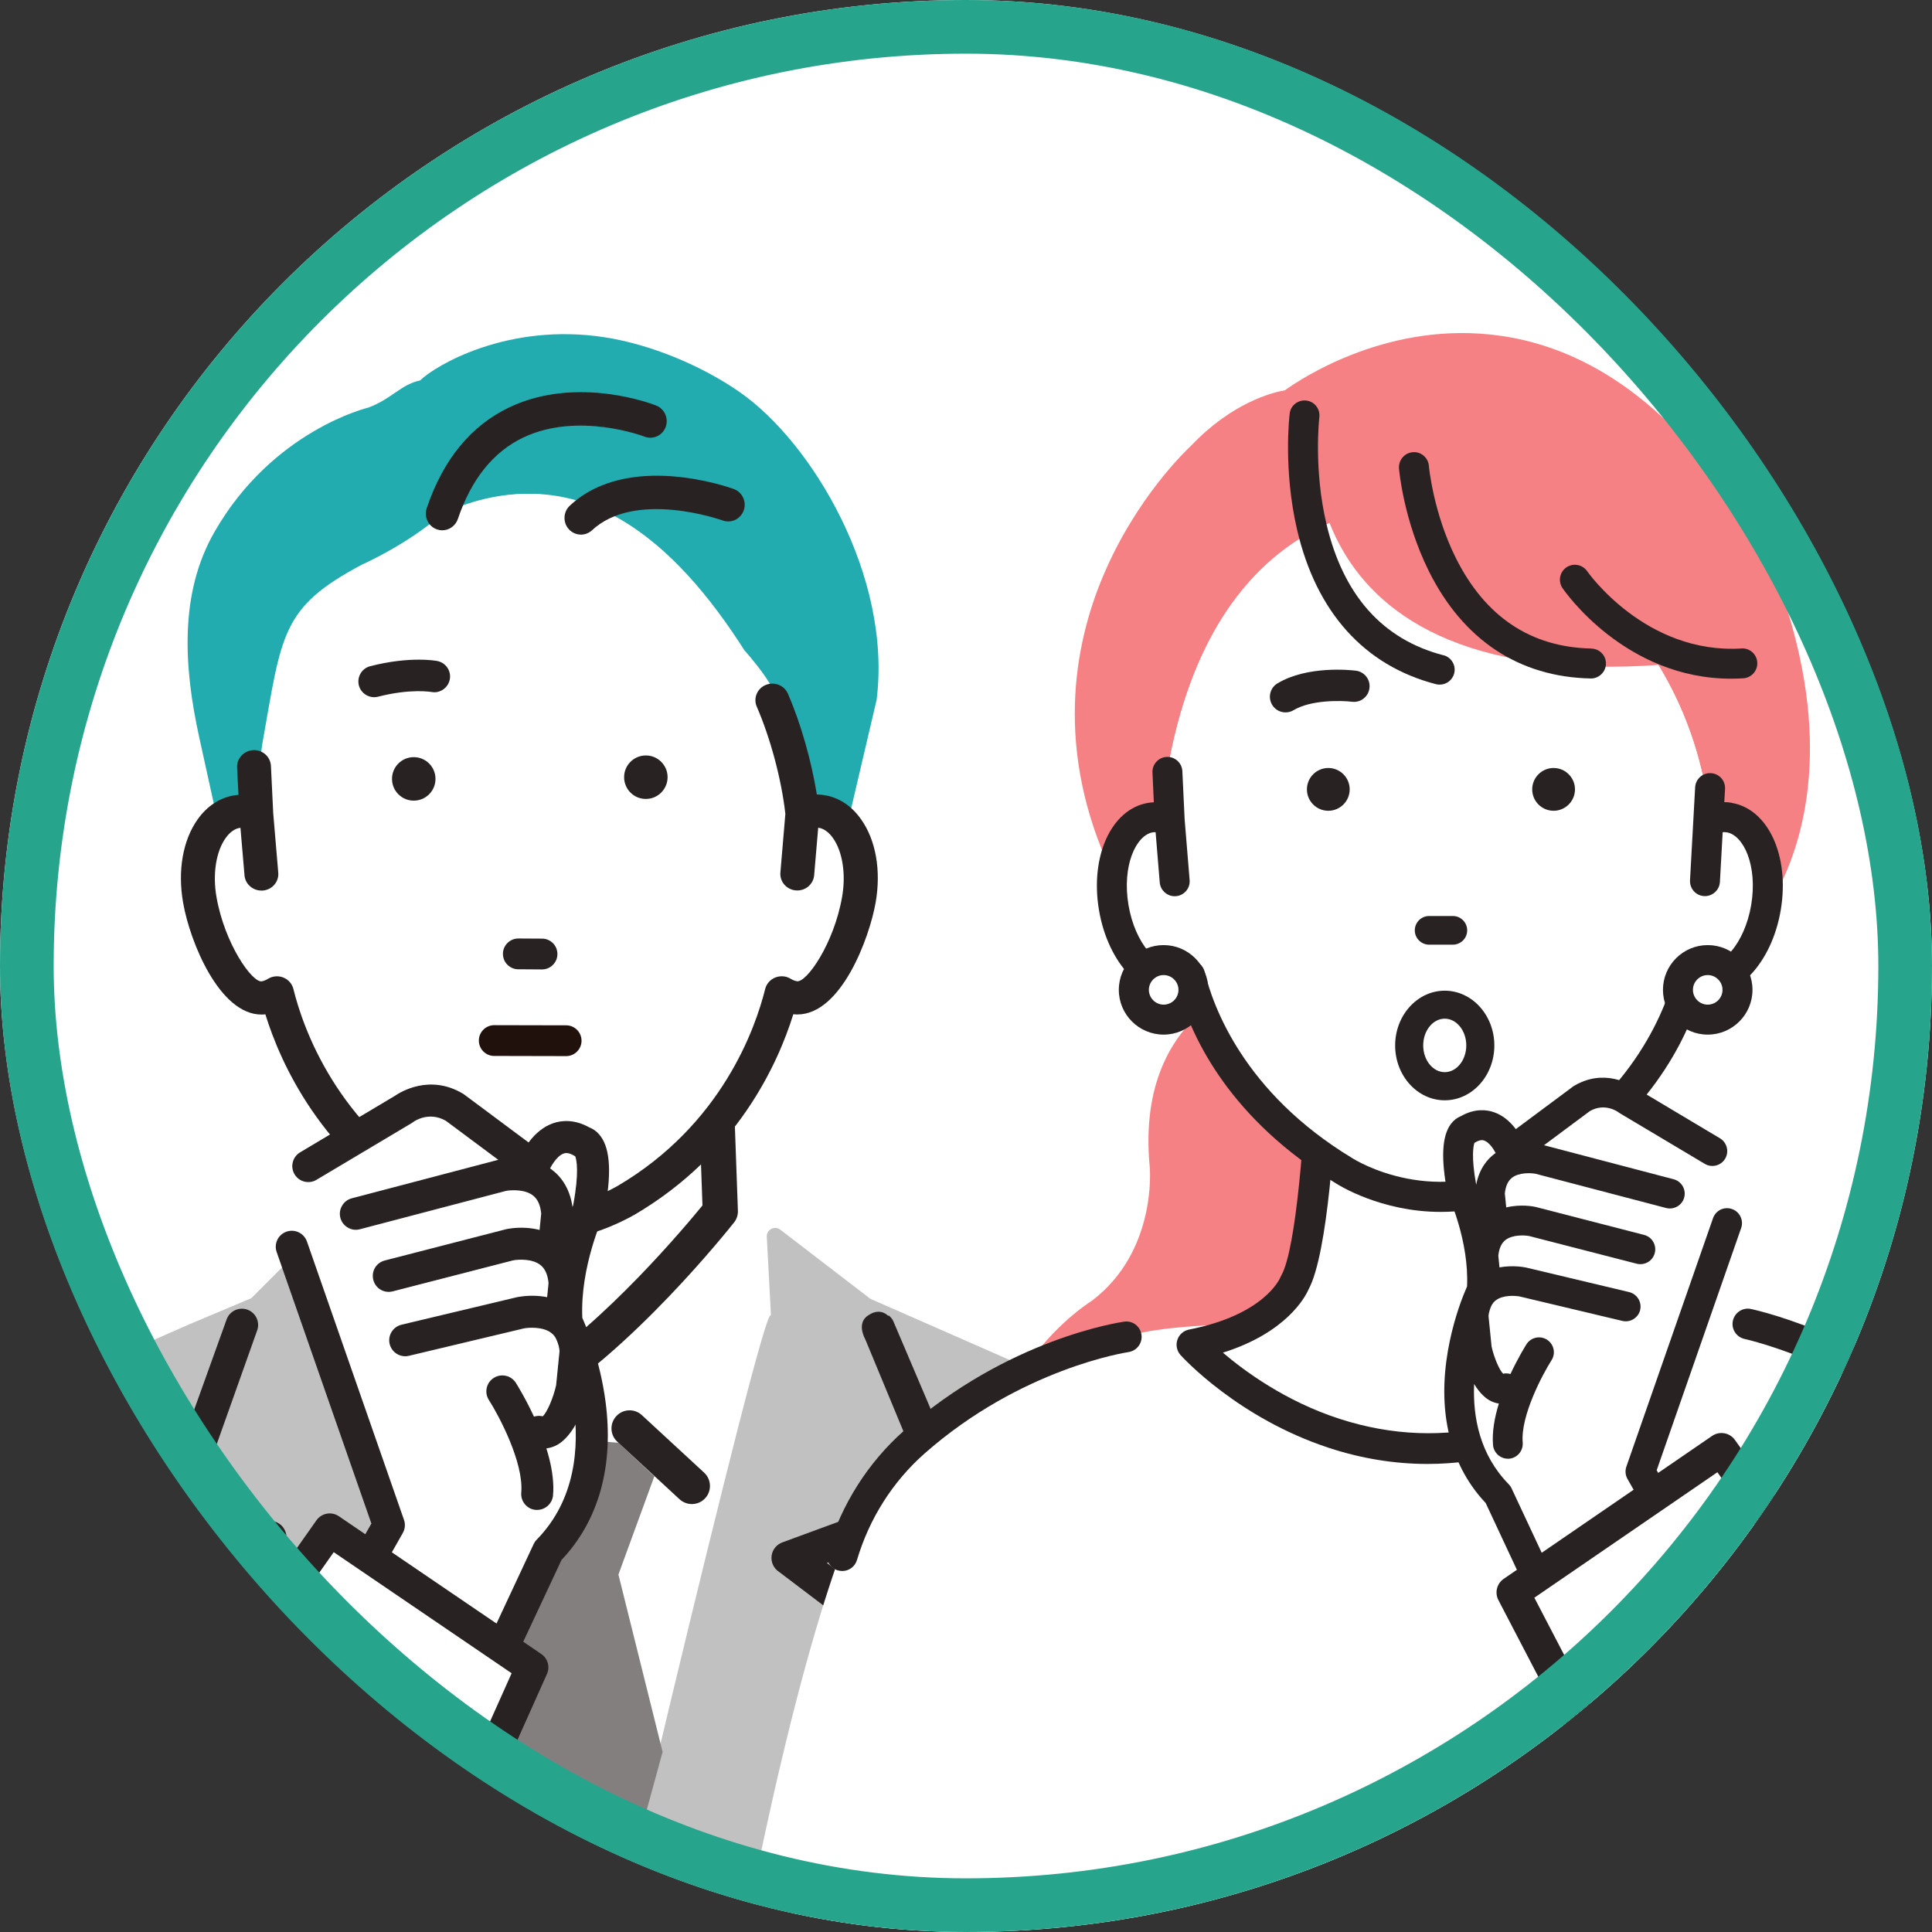 <svg width="72" height="72" viewBox="0 0 72 72" fill="none" xmlns="http://www.w3.org/2000/svg">
<rect x="0" y="0" width="72" height="72" fill="#333333" stroke="none"/>
<g clip-path="url(#clip0_4717_29613)">
<rect width="72" height="72" rx="36" fill="white"/>
<mask id="mask0_4717_29613" style="mask-type:luminance" maskUnits="userSpaceOnUse" x="-10" y="9" width="60" height="66">
<path d="M20 75C36.569 75 50 60.225 50 42C50 23.775 36.569 9 20 9C3.431 9 -10 23.775 -10 42C-10 60.225 3.431 75 20 75Z" fill="white"/>
</mask>
<g mask="url(#mask0_4717_29613)">
<path d="M47.878 58.27C47.397 55.622 45.558 54.765 45.558 54.765L37.817 50.768L30.438 47.539L28.75 45.962L27.48 44.661C27.238 43.819 20.77 51.625 20.77 51.625L15.964 47.784L14.353 47.016C11.153 48.396 10.928 46.819 10.928 46.819L9.365 48.382L7.079 49.344L-1.963 53.316C-5.211 54.759 -6.054 57.649 -6.054 57.649L-6.654 62.825L-9.043 86.531L50.879 92.908C50.637 75.579 47.887 58.27 47.887 58.27H47.878Z" fill="white"/>
<path d="M47.878 58.27C47.397 55.623 45.558 54.763 45.558 54.763L37.817 50.766L32.436 48.403L29.08 45.827C28.866 45.664 28.561 45.827 28.576 46.091L28.732 49.032C28.49 48.19 21.501 78.136 21.501 78.136L16.143 60.192L13.555 53.496C13.299 52.426 10.928 46.817 10.928 46.817L9.365 48.38L7.079 49.343L-1.963 53.314C-5.211 54.757 -6.054 57.647 -6.054 57.647L-6.655 62.823L-8.958 92.411L50.879 92.906C50.636 75.577 47.886 58.268 47.886 58.268L47.878 58.27Z" fill="#C1C1C1"/>
<path d="M10.706 65.576L7.592 62.094L11.099 59.492L10.706 65.576Z" fill="white"/>
<path d="M12.905 58.156L11.1 59.494L11.216 57.709L12.905 58.156Z" fill="white"/>
<path d="M30.634 57.664L30.816 58.985L29.37 58.068L30.634 57.664Z" fill="white"/>
<path d="M10.072 57.88C10.012 57.88 9.949 57.871 9.887 57.851L6.399 56.695C6.246 56.644 6.12 56.533 6.052 56.388C5.984 56.243 5.981 56.075 6.041 55.924L8.469 49.165C8.589 48.866 8.93 48.721 9.229 48.841C9.528 48.96 9.673 49.302 9.554 49.601L7.356 55.782L10.251 56.741C10.559 56.843 10.724 57.174 10.621 57.478C10.539 57.723 10.311 57.88 10.066 57.88H10.072Z" fill="#282322"/>
<path d="M10.072 57.902C10.006 57.902 9.943 57.891 9.881 57.871L6.393 56.715C6.234 56.664 6.103 56.547 6.035 56.393C5.963 56.242 5.961 56.066 6.023 55.912L8.452 49.153C8.511 49.002 8.628 48.886 8.776 48.82C8.924 48.758 9.089 48.755 9.24 48.815C9.55 48.94 9.701 49.293 9.576 49.603L7.387 55.761L10.259 56.712C10.413 56.763 10.538 56.871 10.61 57.017C10.684 57.162 10.695 57.327 10.644 57.481C10.561 57.728 10.331 57.896 10.069 57.896L10.072 57.902ZM9.012 48.82C8.938 48.82 8.862 48.834 8.793 48.866C8.654 48.926 8.548 49.034 8.491 49.173L6.063 55.932C6.006 56.074 6.009 56.236 6.074 56.379C6.14 56.518 6.259 56.627 6.407 56.675L9.895 57.831C9.952 57.851 10.012 57.859 10.072 57.859C10.313 57.859 10.527 57.706 10.604 57.475C10.652 57.333 10.641 57.182 10.572 57.045C10.504 56.911 10.39 56.812 10.248 56.763L7.353 55.804C7.353 55.804 7.341 55.798 7.338 55.792C7.338 55.787 7.338 55.781 7.338 55.775L9.536 49.595C9.653 49.307 9.511 48.98 9.226 48.863C9.158 48.834 9.086 48.823 9.018 48.823L9.012 48.82Z" fill="#282322"/>
<path d="M21.977 53.68L23.047 53.768L24.385 55.018L23.047 58.679L24.693 65.289L21.089 78.468L18.512 69.341L19.745 66.556L18.495 65.375L19.506 62.144L19.121 61.09L20.104 57.791C20.104 57.791 22.407 55.525 21.98 53.68H21.977Z" fill="#837F7E"/>
<path d="M25.783 56.052C25.621 56.052 25.456 55.992 25.325 55.873L23.005 53.729C22.731 53.475 22.714 53.051 22.968 52.775C23.221 52.502 23.645 52.485 23.921 52.738L26.242 54.882C26.515 55.135 26.532 55.562 26.279 55.836C26.145 55.981 25.965 56.052 25.783 56.052Z" fill="#282322"/>
<path d="M13.1 45.431L12.812 37.129H26.555L26.842 45.146C26.842 45.146 23.121 49.869 19.685 51.873C19.685 51.873 15.964 49.154 13.1 45.433V45.431Z" fill="white"/>
<path d="M19.685 52.448C19.566 52.448 19.446 52.411 19.346 52.337C19.193 52.223 15.526 49.524 12.645 45.783C12.571 45.687 12.531 45.573 12.525 45.45L12.238 37.149C12.232 36.992 12.292 36.841 12.4 36.727C12.508 36.613 12.659 36.551 12.816 36.551H26.558C26.868 36.551 27.121 36.796 27.133 37.106L27.42 45.12C27.426 45.257 27.38 45.391 27.298 45.499C27.144 45.695 23.469 50.333 19.978 52.368C19.887 52.419 19.788 52.448 19.688 52.448H19.685ZM13.672 45.225C15.964 48.158 18.803 50.461 19.722 51.175C22.578 49.373 25.601 45.758 26.259 44.949L26 37.704H13.411L13.67 45.222L13.672 45.225Z" fill="#282322"/>
<path d="M19.685 52.528C19.545 52.528 19.412 52.485 19.298 52.402C19.144 52.288 15.463 49.581 12.582 45.831C12.499 45.723 12.451 45.592 12.445 45.456L12.158 37.154C12.152 36.978 12.217 36.804 12.343 36.676C12.465 36.548 12.636 36.477 12.815 36.477H26.557C26.913 36.477 27.201 36.756 27.212 37.109L27.5 45.123C27.505 45.276 27.457 45.43 27.36 45.553C27.203 45.749 23.52 50.398 20.018 52.439C19.918 52.496 19.804 52.528 19.688 52.528H19.685ZM12.815 36.63C12.681 36.63 12.55 36.684 12.457 36.781C12.363 36.878 12.311 37.009 12.317 37.143L12.604 45.444C12.607 45.55 12.644 45.647 12.707 45.729C15.577 49.459 19.238 52.154 19.392 52.268C19.548 52.382 19.767 52.394 19.935 52.297C23.411 50.27 27.078 45.644 27.232 45.447C27.306 45.353 27.343 45.239 27.337 45.123L27.05 37.109C27.041 36.841 26.822 36.63 26.552 36.63H12.809H12.815ZM19.722 51.255C19.705 51.255 19.688 51.249 19.673 51.238C18.836 50.589 15.927 48.24 13.61 45.273C13.598 45.259 13.592 45.245 13.592 45.228L13.333 37.709C13.333 37.687 13.342 37.667 13.356 37.652C13.37 37.638 13.39 37.627 13.413 37.627H26.002C26.045 37.627 26.079 37.661 26.082 37.704L26.341 44.949C26.341 44.969 26.335 44.986 26.324 45.003C25.735 45.726 22.651 49.427 19.767 51.246C19.753 51.255 19.739 51.258 19.725 51.258L19.722 51.255ZM13.749 45.197C16.012 48.089 18.842 50.389 19.727 51.078C22.546 49.282 25.552 45.692 26.179 44.923L25.922 37.786H13.493L13.749 45.197Z" fill="#282322"/>
<path d="M27.571 14.615C26.142 13.622 24.26 12.839 22.546 12.571C18.922 12.005 16.211 13.63 15.656 14.177C14.928 14.336 14.611 14.857 13.732 15.188C13.732 15.188 10.167 16.027 7.992 19.825C6.671 22.128 6.854 24.873 7.423 27.472L8.095 30.527C8.277 30.379 8.482 30.282 8.71 30.245C8.952 30.205 9.197 30.242 9.433 30.339L9.769 27.76C10.506 23.609 10.469 22.649 13.484 21.044C13.484 21.044 15.189 20.295 16.482 19.145C21.49 16.845 25.114 20.295 27.625 24.238C27.625 24.238 29.125 25.912 28.667 26.1C28.806 26.424 29.151 27.606 29.424 28.668C29.603 29.374 29.751 30.026 29.785 30.339C30.022 30.242 30.267 30.208 30.509 30.245C30.922 30.313 31.269 30.584 31.519 30.988L32.669 26.08C33.245 21.479 30.267 16.491 27.573 14.618L27.571 14.615Z" fill="#23ACB0"/>
<path d="M16.599 19.142C21.607 16.841 25.231 20.292 27.742 24.235C27.742 24.235 29.242 25.909 28.784 26.097C28.923 26.421 29.268 27.603 29.541 28.665C29.721 29.371 29.869 30.023 29.903 30.336C30.139 30.239 30.384 30.205 30.626 30.242C31.674 30.413 32.294 31.884 32.01 33.527C31.725 35.17 30.643 37.35 29.595 37.177C29.43 37.148 29.276 37.086 29.134 37C28.767 38.484 27.454 42.313 23.321 44.741C19.517 46.859 16.135 44.741 16.135 44.741C12.001 42.316 10.689 38.486 10.322 37C10.179 37.089 10.026 37.151 9.86 37.177C8.813 37.348 7.731 35.167 7.446 33.527C7.162 31.884 7.779 30.415 8.83 30.242C9.072 30.202 9.317 30.239 9.553 30.336L9.889 27.756C10.626 23.606 10.589 22.646 13.604 21.041C13.604 21.041 15.309 20.292 16.602 19.142H16.599Z" fill="white"/>
<path d="M32.083 30.524C31.733 30.029 31.263 29.721 30.728 29.633C30.623 29.616 30.526 29.61 30.441 29.607C30.238 28.343 29.837 26.942 29.364 25.852C29.228 25.539 28.858 25.394 28.539 25.525C28.38 25.59 28.26 25.71 28.197 25.866C28.135 26.017 28.137 26.185 28.203 26.336C28.715 27.517 29.125 29.052 29.268 30.33L29.083 32.517C29.069 32.679 29.12 32.836 29.225 32.961C29.333 33.089 29.49 33.169 29.658 33.183C29.826 33.197 29.991 33.146 30.122 33.038C30.25 32.929 30.327 32.782 30.341 32.619L30.492 30.848C30.492 30.848 30.512 30.848 30.52 30.851C30.705 30.883 30.888 31.014 31.041 31.23C31.4 31.734 31.531 32.574 31.383 33.422C31.078 35.176 30.056 36.628 29.698 36.568C29.624 36.556 29.547 36.525 29.467 36.477C29.296 36.371 29.083 36.354 28.895 36.428C28.707 36.502 28.565 36.662 28.516 36.855C28.157 38.302 26.905 41.914 23.005 44.203C19.591 46.105 16.585 44.289 16.457 44.212C12.545 41.914 11.289 38.304 10.934 36.855C10.885 36.662 10.746 36.502 10.555 36.428C10.367 36.354 10.153 36.374 9.983 36.48C9.903 36.528 9.829 36.559 9.755 36.571C9.402 36.628 8.371 35.176 8.067 33.425C7.919 32.577 8.05 31.737 8.408 31.233C8.562 31.016 8.744 30.885 8.929 30.854C8.941 30.854 8.949 30.854 8.961 30.851L9.112 32.622C9.137 32.941 9.416 33.189 9.741 33.189C9.758 33.189 9.775 33.189 9.792 33.189C9.963 33.174 10.117 33.097 10.228 32.967C10.333 32.841 10.384 32.685 10.37 32.522L10.182 30.305L10.097 28.542C10.088 28.377 10.014 28.226 9.892 28.115C9.766 28.002 9.604 27.947 9.436 27.956C9.265 27.965 9.109 28.038 8.995 28.164C8.884 28.286 8.827 28.44 8.835 28.602L8.887 29.621C8.833 29.624 8.778 29.633 8.724 29.641C8.189 29.73 7.722 30.037 7.369 30.53C6.814 31.31 6.615 32.443 6.823 33.636C7.085 35.139 8.195 37.812 9.741 37.809C9.789 37.809 9.84 37.809 9.889 37.801C10.461 39.643 11.981 43.028 15.793 45.262C15.862 45.305 17.484 46.307 19.756 46.307C21.103 46.307 22.412 45.96 23.645 45.271C27.468 43.028 28.994 39.64 29.564 37.798C29.607 37.801 29.646 37.803 29.689 37.806H29.715C31.355 37.806 32.405 34.94 32.633 33.633C32.841 32.437 32.641 31.307 32.086 30.527L32.083 30.524Z" fill="#282322"/>
<path d="M24.018 16.247C24.163 16.304 24.323 16.301 24.468 16.238C24.613 16.173 24.727 16.056 24.784 15.905C24.901 15.598 24.75 15.25 24.448 15.128C24.331 15.082 21.527 13.995 19.005 15.188C17.57 15.865 16.534 17.129 15.921 18.943C15.816 19.256 15.981 19.598 16.289 19.703C16.351 19.726 16.417 19.737 16.482 19.737C16.736 19.737 16.961 19.575 17.043 19.33C17.544 17.841 18.373 16.813 19.5 16.278C21.555 15.305 23.998 16.235 24.021 16.247H24.018Z" fill="#282322"/>
<path d="M16.482 19.763C16.414 19.763 16.349 19.752 16.283 19.729C15.964 19.618 15.793 19.265 15.902 18.941C16.514 17.121 17.556 15.854 18.996 15.174C21.527 13.978 24.34 15.066 24.457 15.114C24.77 15.24 24.926 15.598 24.807 15.917C24.747 16.074 24.63 16.196 24.479 16.262C24.331 16.327 24.163 16.33 24.012 16.27C23.984 16.259 21.547 15.336 19.509 16.302C18.387 16.834 17.564 17.856 17.063 19.342C16.978 19.593 16.744 19.763 16.482 19.763ZM21.641 14.659C20.815 14.659 19.896 14.796 19.013 15.214C17.584 15.889 16.551 17.147 15.941 18.955C15.839 19.257 15.998 19.584 16.294 19.689C16.354 19.709 16.417 19.721 16.48 19.721C16.724 19.721 16.941 19.564 17.018 19.331C17.521 17.836 18.353 16.802 19.486 16.265C21.544 15.288 24.001 16.222 24.024 16.23C24.163 16.284 24.317 16.284 24.457 16.222C24.596 16.159 24.704 16.045 24.761 15.9C24.875 15.604 24.73 15.268 24.437 15.151C24.36 15.12 23.158 14.656 21.638 14.656L21.641 14.659Z" fill="#282322"/>
<path d="M27.344 18.245C27.184 18.185 23.424 16.833 21.249 18.86C21.009 19.082 20.992 19.463 21.212 19.706C21.323 19.828 21.482 19.902 21.647 19.902C21.795 19.902 21.938 19.845 22.046 19.742C23.686 18.217 26.903 19.361 26.934 19.372C27.082 19.427 27.241 19.421 27.384 19.352C27.529 19.284 27.637 19.165 27.691 19.011C27.802 18.701 27.643 18.356 27.338 18.242L27.344 18.245Z" fill="#282322"/>
<path d="M21.65 19.924C21.479 19.924 21.314 19.85 21.198 19.722C20.97 19.469 20.987 19.076 21.235 18.845C23.415 16.81 27.19 18.168 27.35 18.225C27.666 18.341 27.831 18.7 27.717 19.022C27.66 19.178 27.546 19.304 27.398 19.375C27.25 19.443 27.085 19.452 26.931 19.395C26.923 19.395 26.111 19.102 25.095 19.005C24.508 18.948 23.973 18.968 23.506 19.062C22.923 19.178 22.436 19.415 22.066 19.759C21.952 19.864 21.804 19.924 21.65 19.924ZM24.477 17.772C23.384 17.772 22.183 18.023 21.263 18.877C21.032 19.093 21.015 19.457 21.229 19.694C21.337 19.813 21.491 19.882 21.65 19.882C21.793 19.882 21.929 19.828 22.035 19.728C22.504 19.29 23.418 18.8 25.098 18.959C26.12 19.056 26.937 19.349 26.945 19.352C27.088 19.403 27.241 19.398 27.378 19.335C27.518 19.27 27.623 19.153 27.674 19.008C27.782 18.709 27.629 18.376 27.335 18.267C27.244 18.233 25.96 17.772 24.477 17.772Z" fill="#282322"/>
<path d="M19.312 36.03C19.045 36.03 18.831 35.81 18.834 35.543C18.834 35.275 19.053 35.062 19.321 35.065L20.203 35.07C20.471 35.07 20.684 35.289 20.682 35.557C20.682 35.825 20.462 36.038 20.195 36.035L19.312 36.03Z" fill="#282322"/>
<path d="M20.198 36.061H20.195L19.313 36.056C19.179 36.056 19.051 36.002 18.957 35.905C18.863 35.808 18.811 35.683 18.811 35.546C18.811 35.412 18.866 35.284 18.962 35.19C19.056 35.096 19.184 35.045 19.315 35.045H19.318L20.201 35.051C20.48 35.051 20.705 35.281 20.702 35.56C20.702 35.836 20.474 36.061 20.198 36.061ZM19.313 36.013L20.195 36.019H20.198C20.451 36.019 20.656 35.814 20.659 35.56C20.659 35.307 20.457 35.096 20.201 35.096L19.318 35.09H19.315C19.193 35.09 19.079 35.139 18.991 35.224C18.903 35.31 18.854 35.426 18.854 35.549C18.854 35.671 18.9 35.788 18.988 35.876C19.073 35.965 19.19 36.013 19.313 36.013Z" fill="#282322"/>
<path d="M20.195 36.105L19.312 36.1C19.164 36.1 19.027 36.04 18.925 35.935C18.823 35.829 18.766 35.69 18.766 35.545C18.766 35.397 18.825 35.26 18.931 35.157C19.036 35.055 19.176 34.998 19.321 34.998L20.203 35.004C20.351 35.004 20.488 35.063 20.59 35.169C20.693 35.274 20.75 35.414 20.75 35.559C20.75 35.707 20.69 35.844 20.585 35.946C20.534 35.997 20.474 36.037 20.408 36.063C20.343 36.091 20.269 36.105 20.195 36.103V36.105ZM19.025 35.251C18.945 35.328 18.902 35.434 18.899 35.545C18.899 35.656 18.942 35.761 19.019 35.841C19.096 35.92 19.201 35.963 19.312 35.966L20.195 35.972C20.306 35.972 20.411 35.929 20.491 35.852C20.571 35.775 20.613 35.67 20.616 35.559C20.616 35.448 20.573 35.343 20.497 35.263C20.42 35.183 20.314 35.14 20.203 35.138L19.321 35.132C19.264 35.132 19.21 35.143 19.161 35.163C19.113 35.183 19.067 35.214 19.027 35.251H19.025Z" fill="#282322"/>
<path d="M20.198 36.128H20.195L19.312 36.122C19.159 36.122 19.017 36.059 18.908 35.951C18.8 35.843 18.743 35.698 18.743 35.544C18.743 35.39 18.806 35.248 18.914 35.14C19.022 35.034 19.165 34.975 19.315 34.975H19.321L20.204 34.98C20.357 34.98 20.5 35.043 20.608 35.151C20.716 35.259 20.773 35.404 20.773 35.558C20.773 35.712 20.71 35.854 20.602 35.962C20.548 36.017 20.485 36.056 20.417 36.085C20.349 36.113 20.275 36.128 20.201 36.128H20.198ZM20.195 36.085H20.198C20.266 36.085 20.335 36.071 20.397 36.045C20.46 36.019 20.517 35.982 20.568 35.931C20.668 35.831 20.725 35.701 20.725 35.558C20.725 35.416 20.671 35.285 20.574 35.182C20.474 35.083 20.343 35.026 20.201 35.026L19.318 35.02H19.315C19.176 35.02 19.045 35.074 18.945 35.171C18.846 35.271 18.789 35.402 18.789 35.544C18.789 35.686 18.84 35.817 18.94 35.92C19.039 36.019 19.17 36.076 19.312 36.076L20.195 36.082V36.085ZM19.312 36.054C19.312 36.054 19.296 36.048 19.293 36.039C19.293 36.036 19.293 36.034 19.293 36.031C19.293 36.022 19.298 36.014 19.304 36.011C19.304 36.011 19.327 36.011 19.332 36.022C19.332 36.022 19.332 36.028 19.332 36.031C19.332 36.039 19.327 36.048 19.318 36.051C19.318 36.051 19.312 36.051 19.31 36.051L19.312 36.054ZM20.198 35.994H20.195L19.312 35.988C19.196 35.988 19.085 35.94 19.005 35.857C18.922 35.775 18.877 35.664 18.88 35.547C18.88 35.43 18.928 35.319 19.011 35.239C19.051 35.2 19.099 35.168 19.153 35.145C19.207 35.123 19.261 35.111 19.321 35.114L20.204 35.12C20.32 35.12 20.431 35.168 20.511 35.251C20.594 35.333 20.636 35.444 20.636 35.561C20.636 35.678 20.588 35.789 20.505 35.868C20.423 35.951 20.315 35.994 20.198 35.994ZM19.039 35.268C18.965 35.342 18.922 35.441 18.922 35.544C18.922 35.649 18.962 35.749 19.036 35.823C19.11 35.897 19.207 35.94 19.312 35.94L20.195 35.945C20.303 35.945 20.4 35.906 20.474 35.831C20.548 35.758 20.591 35.658 20.591 35.555C20.591 35.45 20.551 35.35 20.477 35.276C20.403 35.202 20.306 35.16 20.201 35.16L19.318 35.154C19.267 35.154 19.213 35.163 19.167 35.182C19.119 35.202 19.076 35.231 19.039 35.268Z" fill="#282322"/>
<path d="M18.412 39.26C18.144 39.26 17.931 39.041 17.934 38.773C17.934 38.506 18.153 38.292 18.421 38.295L21.099 38.301C21.367 38.301 21.581 38.52 21.578 38.788C21.578 39.055 21.358 39.269 21.091 39.266L18.412 39.26Z" fill="#21110D"/>
<path d="M21.097 39.288H21.094L18.415 39.282C18.281 39.282 18.153 39.228 18.059 39.131C17.965 39.035 17.914 38.909 17.914 38.773C17.914 38.639 17.968 38.511 18.065 38.417C18.159 38.323 18.287 38.272 18.418 38.272H18.421L21.1 38.277C21.379 38.277 21.604 38.508 21.601 38.787C21.601 39.063 21.373 39.288 21.097 39.288ZM18.412 39.237L21.091 39.242H21.094C21.347 39.242 21.552 39.037 21.555 38.784C21.555 38.531 21.353 38.32 21.097 38.32L18.418 38.314H18.415C18.293 38.314 18.179 38.363 18.091 38.448C18.002 38.533 17.954 38.65 17.954 38.773C17.954 38.895 18 39.012 18.088 39.1C18.173 39.188 18.29 39.237 18.412 39.237Z" fill="#21110D"/>
<path d="M21.091 39.336L18.412 39.33C18.264 39.33 18.127 39.27 18.025 39.165C17.922 39.06 17.865 38.92 17.865 38.775C17.865 38.627 17.925 38.49 18.03 38.388C18.136 38.285 18.275 38.228 18.42 38.228L21.099 38.234C21.247 38.234 21.384 38.294 21.486 38.399C21.589 38.505 21.646 38.644 21.646 38.789C21.646 38.937 21.586 39.074 21.481 39.176C21.43 39.228 21.37 39.268 21.304 39.293C21.239 39.322 21.165 39.336 21.091 39.333V39.336ZM18.124 38.482C18.045 38.559 18.002 38.664 17.999 38.775C17.999 38.886 18.042 38.992 18.119 39.071C18.195 39.151 18.301 39.194 18.412 39.197L21.091 39.202C21.202 39.202 21.307 39.16 21.387 39.083C21.467 39.006 21.509 38.9 21.512 38.789C21.512 38.678 21.469 38.573 21.393 38.493C21.316 38.414 21.21 38.371 21.099 38.368L18.42 38.362C18.363 38.362 18.309 38.374 18.261 38.394C18.213 38.414 18.167 38.445 18.127 38.482H18.124Z" fill="#21110D"/>
<path d="M21.097 39.358H21.094L18.415 39.352C18.261 39.352 18.119 39.29 18.011 39.182C17.903 39.073 17.846 38.928 17.846 38.775C17.846 38.621 17.908 38.478 18.017 38.37C18.125 38.265 18.267 38.205 18.418 38.205H18.424L21.103 38.211C21.256 38.211 21.399 38.273 21.507 38.382C21.615 38.49 21.672 38.635 21.672 38.789C21.672 38.942 21.609 39.085 21.501 39.193C21.447 39.247 21.384 39.287 21.316 39.315C21.248 39.344 21.174 39.358 21.1 39.358H21.097ZM18.418 38.251C18.278 38.251 18.148 38.305 18.048 38.401C17.948 38.501 17.891 38.632 17.891 38.775C17.891 38.917 17.945 39.048 18.042 39.15C18.142 39.25 18.273 39.307 18.415 39.307L21.094 39.312C21.165 39.312 21.233 39.301 21.299 39.273C21.362 39.247 21.419 39.21 21.47 39.159C21.57 39.059 21.626 38.928 21.626 38.786C21.626 38.644 21.572 38.513 21.476 38.41C21.376 38.31 21.245 38.254 21.103 38.254L18.424 38.248H18.421L18.418 38.251ZM18.412 39.284C18.412 39.284 18.395 39.278 18.392 39.27C18.392 39.267 18.392 39.264 18.392 39.261C18.392 39.253 18.398 39.244 18.404 39.241C18.404 39.241 18.427 39.241 18.432 39.253C18.432 39.256 18.432 39.258 18.432 39.261C18.432 39.27 18.427 39.278 18.418 39.281C18.415 39.281 18.412 39.281 18.409 39.281L18.412 39.284ZM21.097 39.224H21.094L18.415 39.219C18.298 39.219 18.187 39.17 18.108 39.088C18.025 39.005 17.98 38.894 17.982 38.777C17.982 38.661 18.031 38.55 18.113 38.47C18.153 38.43 18.202 38.399 18.256 38.376C18.31 38.353 18.367 38.345 18.424 38.345L21.103 38.35C21.219 38.35 21.33 38.399 21.41 38.481C21.493 38.564 21.535 38.675 21.535 38.791C21.535 38.908 21.487 39.019 21.404 39.099C21.322 39.179 21.214 39.224 21.097 39.224ZM18.139 38.498C18.065 38.572 18.022 38.672 18.022 38.775C18.022 38.88 18.062 38.979 18.136 39.053C18.21 39.127 18.307 39.17 18.412 39.17L21.091 39.176H21.094C21.199 39.176 21.296 39.136 21.37 39.062C21.444 38.988 21.487 38.888 21.487 38.786C21.487 38.681 21.447 38.581 21.373 38.507C21.299 38.433 21.202 38.39 21.097 38.39L18.418 38.384C18.364 38.384 18.313 38.393 18.264 38.413C18.216 38.433 18.173 38.461 18.136 38.498H18.139Z" fill="#21110D"/>
<path d="M23.259 28.971C23.262 29.418 23.629 29.78 24.076 29.774C24.523 29.771 24.882 29.404 24.879 28.957C24.876 28.51 24.509 28.149 24.062 28.154C23.615 28.157 23.253 28.524 23.259 28.971Z" fill="#282322"/>
<path d="M14.609 29.034C14.612 29.481 14.979 29.843 15.427 29.837C15.873 29.834 16.235 29.467 16.229 29.02C16.227 28.573 15.859 28.211 15.412 28.217C14.965 28.22 14.604 28.587 14.609 29.034Z" fill="#282322"/>
<path d="M11.483 43.456L15.033 41.341C15.033 41.341 15.921 40.657 16.944 41.272L19.879 43.456C19.879 43.456 20.494 41.819 21.721 42.568C21.721 42.568 22.404 42.636 21.926 45.093C21.926 45.093 20.969 47.14 21.106 49.258C21.106 49.258 23.631 54.513 20.422 57.79L18.444 62.023L12.778 59.84L14.484 56.836L10.865 46.459C10.865 46.459 9.675 44.535 11.48 43.456H11.483Z" fill="white"/>
<path d="M12.781 60.414C12.685 60.414 12.588 60.391 12.5 60.34C12.223 60.183 12.13 59.833 12.283 59.56L13.86 56.781L10.327 46.652C10.222 46.353 10.382 46.026 10.68 45.923C10.979 45.818 11.307 45.977 11.409 46.276L15.028 56.653C15.082 56.81 15.068 56.98 14.985 57.126L13.28 60.129C13.174 60.314 12.981 60.42 12.781 60.42V60.414Z" fill="#282322"/>
<path d="M12.782 60.434C12.679 60.434 12.577 60.408 12.488 60.357C12.349 60.277 12.252 60.152 12.209 59.998C12.167 59.844 12.187 59.685 12.266 59.545L13.841 56.778L10.31 46.657C10.202 46.347 10.367 46.008 10.678 45.9C10.829 45.849 10.991 45.857 11.133 45.926C11.276 45.994 11.384 46.117 11.438 46.264L15.056 56.642C15.113 56.804 15.096 56.983 15.011 57.131L13.306 60.135C13.2 60.32 13.001 60.437 12.787 60.437L12.782 60.434ZM10.868 45.909C10.809 45.909 10.746 45.92 10.686 45.94C10.399 46.04 10.248 46.356 10.348 46.64L13.881 56.77C13.881 56.77 13.881 56.784 13.881 56.79L12.303 59.568C12.232 59.696 12.212 59.844 12.252 59.987C12.292 60.129 12.383 60.246 12.511 60.32C12.594 60.365 12.688 60.391 12.782 60.391C12.978 60.391 13.163 60.283 13.26 60.112L14.965 57.108C15.045 56.972 15.059 56.807 15.005 56.656L11.387 46.279C11.338 46.139 11.239 46.028 11.108 45.963C11.031 45.926 10.951 45.909 10.868 45.909Z" fill="#282322"/>
<path d="M18.447 62.599C18.365 62.599 18.282 62.582 18.205 62.545C17.918 62.411 17.796 62.07 17.929 61.782L19.908 57.549C19.936 57.489 19.973 57.438 20.019 57.389C22.911 54.434 20.617 49.555 20.594 49.506C20.563 49.441 20.543 49.37 20.54 49.296C20.409 47.254 21.209 45.313 21.38 44.92C21.619 43.656 21.505 43.195 21.457 43.075C21.445 43.069 21.437 43.064 21.425 43.058C21.172 42.901 21.041 42.947 20.993 42.964C20.722 43.058 20.483 43.479 20.418 43.659C20.355 43.827 20.215 43.958 20.042 44.006C19.868 44.057 19.683 44.023 19.538 43.915L16.628 41.748C15.956 41.361 15.39 41.788 15.384 41.794C15.367 41.808 15.347 41.82 15.327 41.831L11.777 43.946C11.507 44.108 11.154 44.02 10.991 43.747C10.829 43.477 10.917 43.123 11.191 42.961L14.721 40.857C14.931 40.709 16.011 40.04 17.24 40.778C17.257 40.786 17.272 40.798 17.289 40.809L19.7 42.605C19.908 42.321 20.21 42.019 20.62 41.877C20.921 41.771 21.394 41.72 21.958 42.039C22.077 42.084 22.225 42.173 22.359 42.352C22.726 42.844 22.769 43.775 22.493 45.202C22.484 45.247 22.47 45.293 22.45 45.336C22.442 45.353 21.59 47.215 21.679 49.116C21.838 49.478 22.339 50.691 22.541 52.217C22.86 54.614 22.297 56.652 20.907 58.115L18.968 62.261C18.872 62.468 18.664 62.591 18.45 62.591L18.447 62.599Z" fill="#282322"/>
<path d="M18.447 62.625C18.359 62.625 18.276 62.605 18.197 62.568C17.901 62.428 17.77 62.073 17.909 61.776L19.888 57.543C19.916 57.483 19.953 57.426 20.002 57.378C22.889 54.429 20.597 49.569 20.574 49.521C20.54 49.452 20.523 49.378 20.517 49.301C20.386 47.249 21.195 45.287 21.36 44.917C21.593 43.679 21.485 43.218 21.439 43.095C21.431 43.089 21.422 43.087 21.417 43.081C21.172 42.93 21.049 42.973 21.004 42.99C20.742 43.081 20.509 43.496 20.443 43.67C20.378 43.844 20.232 43.98 20.053 44.032C19.874 44.083 19.68 44.049 19.529 43.938L16.619 41.771C15.973 41.398 15.424 41.797 15.401 41.814C15.384 41.828 15.364 41.842 15.344 41.854L11.794 43.969C11.512 44.137 11.145 44.046 10.977 43.761C10.809 43.479 10.903 43.112 11.185 42.944L14.715 40.84C14.92 40.698 16.016 40.015 17.257 40.761C17.274 40.772 17.291 40.781 17.306 40.795L19.7 42.577C19.965 42.218 20.272 41.979 20.617 41.859C20.921 41.754 21.402 41.7 21.975 42.022C22.131 42.082 22.268 42.19 22.382 42.341C22.752 42.839 22.797 43.776 22.518 45.208C22.51 45.256 22.493 45.301 22.473 45.347C22.464 45.364 21.616 47.217 21.701 49.113C21.855 49.458 22.359 50.685 22.564 52.217C22.886 54.617 22.319 56.663 20.927 58.133L18.988 62.275C18.891 62.483 18.678 62.619 18.447 62.619V62.625ZM21.098 42.927C21.175 42.927 21.283 42.95 21.436 43.044C21.445 43.05 21.456 43.055 21.465 43.061C21.471 43.061 21.474 43.067 21.476 43.072C21.533 43.215 21.636 43.681 21.399 44.931C21.234 45.307 20.426 47.257 20.56 49.301C20.565 49.373 20.582 49.441 20.614 49.504C20.637 49.552 22.943 54.443 20.033 57.412C19.99 57.458 19.953 57.506 19.928 57.563L17.949 61.797C17.821 62.073 17.941 62.4 18.214 62.528C18.288 62.562 18.368 62.579 18.447 62.579C18.661 62.579 18.857 62.454 18.945 62.261L20.884 58.115C20.884 58.115 20.884 58.11 20.887 58.11C22.271 56.649 22.834 54.617 22.515 52.228C22.311 50.696 21.804 49.472 21.653 49.133C21.653 49.133 21.653 49.128 21.653 49.125C21.565 47.215 22.419 45.35 22.427 45.333C22.447 45.293 22.461 45.25 22.47 45.205C22.746 43.787 22.703 42.862 22.342 42.375C22.234 42.23 22.103 42.127 21.952 42.067C21.391 41.748 20.924 41.805 20.628 41.905C20.286 42.022 19.982 42.264 19.72 42.625C19.717 42.631 19.711 42.634 19.706 42.634C19.7 42.634 19.694 42.634 19.689 42.631L17.277 40.835C17.263 40.823 17.249 40.815 17.232 40.803C16.013 40.072 14.94 40.741 14.738 40.883L11.208 42.987C10.946 43.144 10.86 43.482 11.017 43.741C11.173 44.003 11.512 44.089 11.771 43.932L15.321 41.817C15.341 41.805 15.358 41.794 15.375 41.78C15.398 41.763 15.97 41.347 16.645 41.734L19.558 43.901C19.694 44.003 19.876 44.035 20.041 43.986C20.207 43.938 20.34 43.812 20.4 43.65C20.469 43.468 20.711 43.038 20.99 42.941C21.012 42.933 21.049 42.921 21.103 42.921L21.098 42.927ZM21.664 43.166C21.664 43.166 21.656 43.166 21.653 43.166C21.644 43.163 21.642 43.155 21.642 43.146C21.642 43.144 21.642 43.141 21.642 43.135C21.647 43.126 21.659 43.121 21.667 43.123C21.676 43.123 21.684 43.135 21.684 43.146C21.684 43.158 21.673 43.169 21.661 43.169L21.664 43.166Z" fill="#282322"/>
<path d="M20.631 47.169C20.611 47.169 20.594 47.169 20.574 47.166C20.258 47.135 20.03 46.853 20.062 46.54L20.193 45.227C20.161 44.897 20.056 44.666 19.871 44.527C19.558 44.288 19.04 44.322 18.849 44.359L13.406 45.788C13.101 45.868 12.788 45.686 12.705 45.378C12.626 45.074 12.808 44.758 13.115 44.678L18.576 43.246C18.576 43.246 18.593 43.243 18.601 43.24C18.718 43.215 19.76 43.015 20.554 43.607C20.876 43.849 21.274 44.319 21.34 45.19C21.34 45.224 21.34 45.256 21.34 45.29L21.203 46.657C21.175 46.953 20.924 47.172 20.634 47.172L20.631 47.169Z" fill="#282322"/>
<path d="M20.631 47.194C20.611 47.194 20.591 47.194 20.571 47.191C20.411 47.174 20.269 47.1 20.169 46.975C20.07 46.853 20.021 46.696 20.038 46.54L20.169 45.227C20.138 44.905 20.036 44.683 19.856 44.547C19.56 44.322 19.07 44.342 18.854 44.382L13.411 45.811C13.257 45.851 13.098 45.831 12.961 45.748C12.824 45.668 12.725 45.54 12.685 45.387C12.645 45.233 12.665 45.073 12.748 44.934C12.827 44.797 12.955 44.698 13.109 44.658L18.569 43.223C18.569 43.223 18.587 43.217 18.595 43.217C18.712 43.192 19.765 42.989 20.565 43.59C20.892 43.835 21.294 44.31 21.359 45.19C21.359 45.224 21.359 45.258 21.359 45.293L21.223 46.659C21.192 46.964 20.938 47.194 20.631 47.194ZM19.15 44.313C19.389 44.313 19.68 44.359 19.885 44.513C20.076 44.658 20.184 44.891 20.215 45.23L20.084 46.548C20.07 46.693 20.113 46.839 20.206 46.952C20.3 47.066 20.431 47.137 20.576 47.152C20.884 47.18 21.149 46.961 21.18 46.659L21.317 45.293C21.32 45.261 21.32 45.23 21.317 45.199C21.254 44.336 20.858 43.872 20.54 43.633C19.754 43.044 18.72 43.243 18.604 43.268C18.595 43.268 18.587 43.271 18.578 43.274L13.118 44.709C12.975 44.746 12.856 44.837 12.782 44.962C12.708 45.09 12.688 45.239 12.725 45.381C12.762 45.523 12.853 45.643 12.981 45.717C13.109 45.791 13.257 45.811 13.397 45.774L18.84 44.345C18.917 44.33 19.025 44.319 19.147 44.319L19.15 44.313Z" fill="#282322"/>
<path d="M20.904 49.762C20.884 49.762 20.867 49.762 20.847 49.759C20.531 49.727 20.303 49.446 20.334 49.133L20.465 47.82C20.434 47.49 20.329 47.259 20.144 47.12C19.828 46.88 19.309 46.915 19.122 46.952L14.632 48.108C14.327 48.187 14.014 48.002 13.934 47.695C13.855 47.387 14.04 47.077 14.347 46.997L18.851 45.836C18.851 45.836 18.865 45.833 18.874 45.83C18.991 45.804 20.033 45.605 20.827 46.197C21.149 46.439 21.547 46.909 21.613 47.78C21.613 47.814 21.613 47.846 21.613 47.88L21.476 49.246C21.448 49.542 21.197 49.762 20.907 49.762H20.904Z" fill="#282322"/>
<path d="M20.904 49.782C20.884 49.782 20.864 49.782 20.844 49.779C20.685 49.762 20.542 49.688 20.443 49.563C20.343 49.441 20.295 49.284 20.312 49.127L20.443 47.815C20.411 47.493 20.309 47.271 20.13 47.135C19.833 46.91 19.344 46.93 19.125 46.969L14.635 48.125C14.481 48.165 14.322 48.142 14.185 48.063C14.048 47.983 13.952 47.852 13.912 47.698C13.872 47.544 13.895 47.385 13.974 47.248C14.054 47.112 14.185 47.015 14.339 46.975L18.843 45.814C18.843 45.814 18.86 45.811 18.865 45.808C18.982 45.782 20.033 45.577 20.835 46.181C21.163 46.426 21.564 46.901 21.63 47.781C21.63 47.815 21.63 47.849 21.63 47.883L21.493 49.25C21.462 49.554 21.208 49.785 20.901 49.785L20.904 49.782ZM19.421 46.901C19.66 46.901 19.95 46.947 20.155 47.1C20.346 47.246 20.454 47.479 20.485 47.818L20.354 49.136C20.34 49.281 20.383 49.426 20.477 49.54C20.571 49.654 20.702 49.725 20.847 49.739C21.157 49.771 21.419 49.549 21.45 49.247L21.587 47.88C21.59 47.849 21.59 47.818 21.587 47.786C21.524 46.924 21.129 46.46 20.81 46.221C20.021 45.631 18.991 45.831 18.874 45.856C18.865 45.856 18.86 45.859 18.851 45.862L14.347 47.024C14.205 47.061 14.085 47.149 14.011 47.277C13.937 47.402 13.915 47.553 13.952 47.693C13.989 47.835 14.077 47.955 14.205 48.029C14.333 48.102 14.478 48.125 14.621 48.088L19.11 46.932C19.187 46.918 19.295 46.907 19.418 46.907L19.421 46.901Z" fill="#282322"/>
<path d="M20.244 53.962C20.13 53.962 20.016 53.942 19.902 53.905C19.603 53.805 19.441 53.481 19.541 53.179C19.637 52.891 19.939 52.729 20.227 52.806C20.386 52.683 20.631 52.131 20.745 51.63L20.873 50.352C20.842 50.022 20.736 49.791 20.551 49.651C20.232 49.41 19.709 49.447 19.523 49.483L15.233 50.505C14.923 50.58 14.615 50.389 14.544 50.081C14.47 49.774 14.661 49.464 14.969 49.392L19.27 48.367C19.398 48.339 20.443 48.14 21.237 48.732C21.559 48.974 21.958 49.444 22.023 50.315C22.023 50.349 22.023 50.38 22.023 50.414L21.887 51.781C21.887 51.801 21.881 51.824 21.878 51.844C21.573 53.267 20.958 53.714 20.779 53.816C20.611 53.913 20.432 53.962 20.25 53.962H20.244Z" fill="#282322"/>
<path d="M20.244 53.983C20.127 53.983 20.01 53.963 19.896 53.926C19.586 53.824 19.415 53.485 19.521 53.172C19.617 52.878 19.925 52.711 20.224 52.782C20.38 52.651 20.617 52.107 20.725 51.626L20.853 50.35C20.822 50.032 20.719 49.807 20.54 49.67C20.23 49.437 19.706 49.471 19.529 49.505L15.239 50.527C14.92 50.604 14.598 50.404 14.521 50.086C14.444 49.767 14.644 49.445 14.963 49.368L19.264 48.343C19.384 48.318 20.446 48.113 21.249 48.713C21.576 48.958 21.977 49.434 22.043 50.313C22.043 50.347 22.043 50.382 22.043 50.416L21.906 51.782C21.906 51.805 21.901 51.825 21.895 51.848C21.587 53.28 20.967 53.733 20.785 53.835C20.614 53.932 20.432 53.983 20.244 53.983ZM20.084 52.81C19.854 52.81 19.637 52.958 19.56 53.186C19.464 53.473 19.62 53.787 19.908 53.883C20.198 53.98 20.491 53.949 20.759 53.798C20.938 53.696 21.545 53.251 21.849 51.839C21.855 51.819 21.858 51.8 21.858 51.779L21.994 50.413C21.997 50.382 21.997 50.35 21.994 50.319C21.932 49.456 21.536 48.992 21.217 48.753C20.432 48.164 19.387 48.366 19.27 48.392L14.971 49.417C14.675 49.488 14.493 49.784 14.564 50.08C14.635 50.376 14.931 50.558 15.227 50.487L19.518 49.465C19.743 49.422 20.252 49.402 20.562 49.639C20.753 49.784 20.861 50.017 20.893 50.356L20.765 51.64C20.651 52.15 20.403 52.705 20.238 52.83C20.232 52.833 20.227 52.836 20.218 52.833C20.172 52.822 20.127 52.816 20.081 52.816L20.084 52.81Z" fill="#282322"/>
<path d="M20.018 56.248C20.001 56.248 19.983 56.248 19.966 56.248C19.65 56.22 19.417 55.943 19.445 55.627C19.545 54.497 18.606 52.743 18.235 52.163C18.065 51.895 18.144 51.542 18.412 51.371C18.68 51.2 19.033 51.28 19.203 51.548C19.266 51.647 20.738 53.985 20.587 55.727C20.561 56.026 20.311 56.251 20.018 56.251V56.248Z" fill="#282322"/>
<path d="M20.018 56.27C20.001 56.27 19.984 56.27 19.967 56.27C19.807 56.256 19.665 56.182 19.563 56.06C19.46 55.937 19.412 55.783 19.426 55.624C19.523 54.502 18.589 52.752 18.219 52.173C18.133 52.04 18.105 51.88 18.139 51.724C18.173 51.567 18.267 51.436 18.401 51.351C18.68 51.174 19.047 51.257 19.224 51.533C19.286 51.633 20.764 53.978 20.61 55.727C20.585 56.031 20.323 56.27 20.018 56.27ZM18.717 51.302C18.614 51.302 18.515 51.331 18.424 51.388C18.299 51.468 18.213 51.59 18.182 51.732C18.151 51.875 18.176 52.023 18.256 52.148C18.626 52.731 19.568 54.491 19.469 55.627C19.443 55.929 19.668 56.196 19.97 56.222C19.987 56.222 20.001 56.222 20.018 56.222C20.3 56.222 20.542 56 20.565 55.718C20.716 53.984 19.247 51.65 19.184 51.553C19.079 51.388 18.902 51.3 18.72 51.3L18.717 51.302Z" fill="#282322"/>
<path d="M12.289 57.012L7.315 64.072L17.1 68.243L19.828 62.148L12.289 57.012Z" fill="white"/>
<path d="M17.1 68.845C17.02 68.845 16.941 68.831 16.864 68.797L7.076 64.626C6.908 64.555 6.78 64.41 6.731 64.233C6.68 64.057 6.714 63.869 6.82 63.718L11.793 56.657C11.984 56.387 12.357 56.319 12.63 56.507L20.172 61.64C20.414 61.805 20.505 62.121 20.382 62.388L17.655 68.486C17.555 68.711 17.333 68.845 17.103 68.845H17.1ZM8.24 63.803L16.79 67.447L19.067 62.357L12.437 57.845L8.237 63.803H8.24Z" fill="#282322"/>
<path d="M9.24 59.094L-6.002 84.764L8.839 88.855L20.07 66.555L9.24 59.094Z" fill="#C1C1C1"/>
<path d="M20.426 66.04L9.596 58.578C9.454 58.481 9.274 58.444 9.106 58.481C8.938 58.518 8.79 58.626 8.702 58.774L-6.54 84.445C-6.626 84.59 -6.651 84.758 -6.609 84.92C-6.566 85.082 -6.466 85.219 -6.321 85.305C-6.022 85.481 -5.638 85.381 -5.461 85.085L9.437 59.993L19.261 66.76L6.416 91.081C6.259 91.391 6.385 91.77 6.695 91.924C6.783 91.969 6.877 91.992 6.977 91.992C7.216 91.992 7.432 91.858 7.538 91.647L20.631 66.837C20.77 66.558 20.682 66.213 20.426 66.037V66.04Z" fill="#282322"/>
<path d="M35.992 55.584L33.287 49.227C33.248 49.148 33.191 49.079 33.119 49.022L33.102 49.039C32.766 48.721 32.399 48.994 32.399 48.994C31.878 49.276 32.242 49.902 32.242 49.902L34.56 55.493L29.179 57.472C28.951 57.546 28.784 57.745 28.755 57.981C28.724 58.218 28.835 58.454 29.037 58.582L33.122 61.677L22.842 81.064C22.734 81.187 22.677 81.343 22.685 81.508C22.694 81.674 22.768 81.825 22.89 81.936C23.004 82.038 23.152 82.095 23.303 82.095C23.48 82.095 23.648 82.021 23.767 81.887L34.529 61.956C34.651 61.822 34.705 61.64 34.679 61.458C34.654 61.278 34.551 61.119 34.401 61.022L30.813 58.246L35.63 56.45C35.804 56.396 35.944 56.268 36.012 56.1C36.083 55.932 36.075 55.744 35.995 55.582L35.992 55.584Z" fill="#282322"/>
<path d="M16.3 25.788C16.229 25.802 16.155 25.802 16.078 25.788C16.058 25.785 15.29 25.654 14.091 25.964C13.778 26.044 13.456 25.856 13.374 25.543C13.294 25.23 13.482 24.908 13.795 24.828C15.281 24.444 16.258 24.626 16.298 24.634C16.616 24.697 16.824 25.005 16.762 25.323C16.713 25.566 16.525 25.742 16.298 25.788H16.3Z" fill="#282322"/>
</g>
<mask id="mask1_4717_29613" style="mask-type:luminance" maskUnits="userSpaceOnUse" x="22" y="9" width="62" height="80">
<path d="M53.17 88.397C69.904 88.397 83.47 70.762 83.47 49.007C83.47 27.253 69.904 9.617 53.17 9.617C36.436 9.617 22.87 27.253 22.87 49.007C22.87 70.762 36.436 88.397 53.17 88.397Z" fill="white"/>
</mask>
<g mask="url(#mask1_4717_29613)">
<path d="M50.099 43.635C46.98 41.75 45.486 39.382 44.791 37.693C43.72 38.627 42.54 40.347 42.849 43.515C42.852 43.547 43.117 46.643 40.689 48.477C40.484 48.608 39.013 49.58 37.961 51.388C36.933 53.156 36.133 56.076 38.161 59.949C38.247 60.112 38.416 60.212 38.598 60.212C38.601 60.212 38.607 60.212 38.61 60.212L52.153 59.875C52.284 59.872 52.407 59.818 52.498 59.721C52.59 59.626 52.639 59.498 52.633 59.369L52.204 44.438C50.919 44.166 50.099 43.635 50.099 43.635Z" fill="#F68185"/>
<path d="M42.872 30.467C43.112 30.427 43.355 30.464 43.589 30.561L43.503 28.759C45.22 18.801 51.987 18.632 53.656 18.801C55.324 18.632 62.857 22.16 63.725 30.561C63.959 30.464 64.199 30.427 64.442 30.467C65.479 30.641 66.09 32.141 65.81 33.815C65.802 33.866 65.79 33.918 65.779 33.969C66.679 32.624 68.173 29.462 67.05 24.394C66.167 20.412 64.505 18.461 64.276 18.206C61.865 14.881 59.06 12.967 55.938 12.516C51.802 11.916 48.522 14.087 47.885 14.544C47.414 14.627 45.914 15.004 44.389 16.61C44.192 16.793 42.34 18.555 41.112 21.46C40.027 24.031 39.273 27.97 41.458 32.567C41.569 31.453 42.103 30.596 42.872 30.467Z" fill="#F68185"/>
<path d="M63.045 36.396C63.016 36.382 62.988 36.365 62.962 36.348C62.953 36.388 62.942 36.428 62.931 36.471C62.968 36.445 63.008 36.422 63.045 36.396Z" fill="#F68185"/>
<path d="M80.099 72.504C77.525 59.153 75.431 55.936 75.431 55.936C72.375 51.914 65.782 49.823 65.782 49.823C64.053 49.186 58.437 49.254 53.878 49.437C49.319 49.257 43.703 49.189 41.975 49.823C41.975 49.823 35.219 51.914 32.162 55.936C32.162 55.936 30.231 59.153 27.657 72.504L26.881 75.607L26.369 77.649H81.385L80.099 72.501V72.504Z" fill="white"/>
<path d="M58.406 45.037C58.329 43.634 58.574 41.806 58.723 39.418H49.29C49.29 39.418 49.082 46.351 48.245 47.813C48.245 47.813 47.619 49.485 44.417 50.113C44.417 50.113 52.433 59.014 62.671 49.819L61.825 49.487C60.7 48.922 58.6 48.651 58.403 45.04L58.406 45.037Z" fill="white"/>
<path d="M63.239 49.715C63.205 49.521 63.068 49.355 62.885 49.284L62.062 48.961C61.894 48.875 61.708 48.801 61.511 48.718C60.391 48.255 59.129 47.736 58.98 45.007C58.932 44.11 59.023 42.976 59.132 41.662V41.642C59.186 40.988 59.249 40.245 59.297 39.454C59.306 39.297 59.252 39.14 59.143 39.026C59.034 38.911 58.883 38.846 58.726 38.846H49.293C48.982 38.846 48.728 39.091 48.719 39.403C48.636 42.131 48.311 46.55 47.751 47.53C47.736 47.556 47.722 47.584 47.711 47.613C47.688 47.667 47.102 49.004 44.312 49.549C44.109 49.589 43.943 49.735 43.877 49.932C43.812 50.129 43.857 50.343 43.994 50.498C44.08 50.592 46.14 52.849 49.531 53.96C50.739 54.357 51.973 54.557 53.196 54.557C57.38 54.557 60.871 52.215 63.059 50.246C63.208 50.112 63.276 49.915 63.242 49.718L63.239 49.715ZM57.989 41.565C57.877 42.919 57.78 44.09 57.835 45.067C58.023 48.518 59.857 49.275 61.068 49.775C61.254 49.852 61.428 49.924 61.571 49.995C61.574 49.995 61.577 49.998 61.58 50.001C57.737 53.169 53.818 54.137 49.925 52.877C47.899 52.223 46.36 51.081 45.574 50.409C47.945 49.666 48.645 48.327 48.762 48.061C49.499 46.71 49.762 42.017 49.845 39.988H58.109C58.069 40.54 58.026 41.06 57.986 41.565H57.989Z" fill="#282322"/>
<path d="M57.209 43.639C61.3 41.165 62.597 37.863 62.962 36.349C63.102 36.437 63.254 36.5 63.419 36.529C64.456 36.703 65.528 35.489 65.81 33.815C66.093 32.141 65.479 30.644 64.442 30.467C64.202 30.427 63.959 30.464 63.725 30.561C62.856 22.16 55.327 18.632 53.655 18.801C51.987 18.632 45.217 18.801 43.503 28.759L43.589 30.561C43.355 30.464 43.112 30.427 42.872 30.467C41.835 30.641 41.224 32.141 41.503 33.815C41.786 35.489 42.855 36.703 43.892 36.529C44.054 36.5 44.206 36.437 44.349 36.349C44.711 37.863 46.011 41.165 50.102 43.639C50.102 43.639 53.447 45.798 57.212 43.639H57.209Z" fill="white"/>
<path d="M56.813 14.328L49.008 15.714C49.008 15.714 47.509 26.863 64.211 24.526C64.211 24.526 63.037 14.568 56.813 14.328Z" fill="#F68185"/>
<path d="M53.793 24.42C51.528 23.832 50.062 22.186 49.434 19.532C48.948 17.487 49.165 15.568 49.168 15.548C49.185 15.399 49.145 15.253 49.054 15.136C48.963 15.019 48.831 14.945 48.683 14.928C48.534 14.911 48.388 14.951 48.271 15.042C48.154 15.133 48.08 15.265 48.063 15.413C48.051 15.499 47.817 17.516 48.343 19.761C49.06 22.82 50.848 24.806 53.513 25.497C53.559 25.509 53.607 25.514 53.653 25.514C53.907 25.514 54.13 25.343 54.193 25.097C54.23 24.951 54.21 24.803 54.133 24.674C54.059 24.546 53.936 24.454 53.793 24.417V24.42Z" fill="#282322"/>
<path d="M59.304 24.168C57.05 24.122 55.35 22.988 54.256 20.797C53.413 19.112 53.25 17.378 53.25 17.36C53.225 17.055 52.953 16.823 52.648 16.852C52.342 16.878 52.114 17.149 52.136 17.455C52.142 17.532 52.308 19.386 53.242 21.271C54.519 23.845 56.607 25.233 59.292 25.285C59.592 25.285 59.843 25.039 59.849 24.739C59.852 24.59 59.798 24.448 59.695 24.342C59.592 24.233 59.452 24.174 59.304 24.171V24.168Z" fill="#282322"/>
<path d="M64.897 24.167C61.32 24.384 59.175 21.322 59.152 21.291C58.978 21.037 58.632 20.971 58.378 21.142C58.123 21.314 58.058 21.662 58.229 21.916C58.323 22.053 60.572 25.293 64.519 25.293C64.665 25.293 64.814 25.287 64.965 25.279C65.271 25.259 65.508 24.996 65.488 24.687C65.471 24.382 65.208 24.145 64.897 24.165V24.167Z" fill="#282322"/>
<path d="M64.53 29.916C64.442 29.902 64.35 29.893 64.259 29.893L64.288 29.402C64.296 29.253 64.245 29.11 64.148 28.999C64.048 28.887 63.91 28.822 63.762 28.813C63.616 28.805 63.471 28.853 63.359 28.953C63.248 29.053 63.182 29.19 63.173 29.339L62.982 32.807C62.974 32.955 63.025 33.098 63.122 33.21C63.222 33.321 63.359 33.387 63.508 33.395C63.81 33.412 64.079 33.175 64.096 32.87L64.199 31.013C64.251 31.01 64.302 31.013 64.35 31.018C64.979 31.124 65.507 32.261 65.262 33.724C65.016 35.184 64.142 36.083 63.516 35.98C63.434 35.966 63.351 35.932 63.265 35.878C63.114 35.781 62.922 35.766 62.757 35.832C62.591 35.901 62.465 36.043 62.425 36.218C62.119 37.492 60.974 40.714 56.938 43.153C53.53 45.11 50.522 43.242 50.393 43.159C46.348 40.714 45.2 37.489 44.894 36.218C44.851 36.043 44.728 35.898 44.56 35.832C44.394 35.763 44.203 35.781 44.051 35.878C43.966 35.932 43.883 35.966 43.8 35.98C43.172 36.089 42.3 35.186 42.055 33.724C41.809 32.261 42.337 31.124 42.963 31.018C42.995 31.013 43.029 31.013 43.066 31.013L43.22 32.887C43.246 33.19 43.517 33.424 43.823 33.398C43.971 33.387 44.106 33.315 44.203 33.204C44.3 33.09 44.346 32.947 44.334 32.798L44.148 30.536L44.063 28.739C44.049 28.43 43.783 28.193 43.48 28.208C43.172 28.222 42.934 28.485 42.949 28.79L43 29.899C42.926 29.902 42.852 29.91 42.78 29.922C41.418 30.153 40.618 31.904 40.955 33.912C41.292 35.912 42.612 37.3 43.971 37.086C44.454 38.709 45.851 41.722 49.802 44.11C49.867 44.153 51.462 45.164 53.69 45.164C55.012 45.164 56.295 44.813 57.503 44.119C61.465 41.725 62.862 38.709 63.348 37.086C64.702 37.3 66.027 35.912 66.364 33.912C66.701 31.904 65.899 30.153 64.539 29.922L64.53 29.916Z" fill="#282322"/>
<path d="M52.199 38.565C52.199 38.565 52.204 38.565 52.207 38.565C52.216 38.562 52.221 38.554 52.221 38.545C52.221 38.543 52.221 38.54 52.221 38.537C52.216 38.526 52.204 38.52 52.193 38.526C52.193 38.526 52.182 38.537 52.182 38.545C52.182 38.548 52.182 38.551 52.182 38.554C52.184 38.562 52.193 38.568 52.201 38.568L52.199 38.565Z" fill="#282322"/>
<path d="M44.474 36.887C44.474 37.501 43.977 37.998 43.366 37.998C42.755 37.998 42.255 37.501 42.255 36.887C42.255 36.272 42.752 35.775 43.366 35.775C43.98 35.775 44.474 36.272 44.474 36.887Z" fill="white"/>
<path d="M43.364 35.221C42.444 35.221 41.695 35.969 41.695 36.889C41.695 37.809 42.444 38.557 43.364 38.557C44.283 38.557 45.032 37.809 45.032 36.889C45.032 35.969 44.283 35.221 43.364 35.221ZM43.918 36.889C43.918 37.195 43.669 37.44 43.366 37.44C43.064 37.44 42.815 37.192 42.815 36.889C42.815 36.586 43.064 36.338 43.366 36.338C43.669 36.338 43.918 36.586 43.918 36.889Z" fill="#282322"/>
<path d="M64.75 36.887C64.75 37.501 64.253 37.998 63.639 37.998C63.024 37.998 62.527 37.501 62.527 36.887C62.527 36.272 63.024 35.775 63.639 35.775C64.253 35.775 64.75 36.272 64.75 36.887Z" fill="white"/>
<path d="M63.642 35.221C62.722 35.221 61.974 35.969 61.974 36.889C61.974 37.809 62.722 38.557 63.642 38.557C64.562 38.557 65.31 37.809 65.31 36.889C65.31 35.969 64.562 35.221 63.642 35.221ZM63.642 37.44C63.339 37.44 63.091 37.192 63.091 36.889C63.091 36.586 63.339 36.338 63.642 36.338C63.945 36.338 64.193 36.586 64.193 36.889C64.193 37.192 63.945 37.44 63.642 37.44Z" fill="#282322"/>
<path d="M63.814 42.9L60.646 41.012C60.646 41.012 59.855 40.403 58.941 40.952L56.321 42.903C56.321 42.903 55.773 41.44 54.676 42.112C54.676 42.112 54.067 42.172 54.493 44.365C54.493 44.365 55.347 46.194 55.224 48.085C55.224 48.085 52.97 52.778 55.833 55.703L57.601 59.483L62.66 57.532L61.137 54.849L64.368 45.585C64.368 45.585 65.431 43.865 63.82 42.903L63.814 42.9Z" fill="white"/>
<path d="M64.863 45.339C64.797 45.205 64.686 45.105 64.546 45.057C64.406 45.008 64.254 45.017 64.123 45.079C63.989 45.145 63.889 45.257 63.84 45.397L60.609 54.66C60.558 54.812 60.572 54.978 60.652 55.117L62.175 57.8C62.272 57.974 62.458 58.08 62.657 58.08C62.755 58.08 62.849 58.054 62.932 58.008C63.06 57.934 63.152 57.817 63.192 57.674C63.232 57.531 63.212 57.383 63.14 57.254L61.74 54.792L64.888 45.765C64.937 45.625 64.928 45.474 64.863 45.342V45.339Z" fill="#282322"/>
<path d="M61.123 48.821C61.195 48.523 61.009 48.224 60.712 48.152L56.873 47.238C56.804 47.224 56.373 47.141 55.881 47.232L55.838 46.795C55.867 46.518 55.956 46.324 56.11 46.207C56.367 46.013 56.798 46.027 56.99 46.064L60.995 47.095C61.137 47.132 61.286 47.109 61.414 47.035C61.543 46.961 61.632 46.838 61.669 46.695C61.706 46.552 61.683 46.404 61.609 46.275C61.535 46.147 61.412 46.058 61.269 46.021L57.247 44.984C57.247 44.984 57.233 44.981 57.224 44.978C57.15 44.961 56.667 44.867 56.133 44.998L56.081 44.476C56.11 44.199 56.198 44.007 56.353 43.887C56.61 43.693 57.038 43.707 57.23 43.744L62.089 45.018C62.231 45.056 62.38 45.035 62.509 44.961C62.637 44.887 62.729 44.767 62.766 44.624C62.803 44.481 62.783 44.333 62.709 44.204C62.634 44.076 62.514 43.984 62.371 43.947L57.541 42.679L59.249 41.408C59.809 41.085 60.289 41.433 60.309 41.448C60.326 41.462 60.346 41.473 60.363 41.485L63.531 43.373C63.794 43.53 64.134 43.444 64.291 43.182C64.448 42.919 64.36 42.579 64.1 42.422L60.949 40.542C60.763 40.413 59.778 39.799 58.655 40.471C58.638 40.479 58.624 40.491 58.609 40.502L56.49 42.079C56.255 41.767 55.981 41.553 55.673 41.448C55.398 41.353 54.962 41.302 54.442 41.596C54.302 41.65 54.176 41.748 54.07 41.888C53.736 42.336 53.693 43.179 53.944 44.464C53.953 44.51 53.967 44.553 53.987 44.593C53.996 44.61 54.75 46.247 54.673 47.941C54.644 48.009 54.599 48.115 54.544 48.252C54.536 48.272 54.527 48.295 54.519 48.315C54.324 48.818 54.039 49.689 53.902 50.714C53.616 52.863 54.122 54.694 55.367 56.013L57.095 59.71C57.187 59.904 57.384 60.03 57.598 60.03C57.678 60.03 57.758 60.013 57.832 59.978C57.967 59.916 58.067 59.804 58.118 59.664C58.169 59.524 58.161 59.376 58.098 59.241L56.33 55.462C56.304 55.405 56.267 55.354 56.224 55.311C55.153 54.217 54.884 52.828 54.936 51.577C55.167 51.96 55.398 52.123 55.496 52.18C55.613 52.246 55.733 52.288 55.858 52.306C55.699 52.823 55.599 53.365 55.641 53.857C55.667 54.139 55.91 54.362 56.193 54.362C56.21 54.362 56.224 54.362 56.241 54.362C56.39 54.348 56.521 54.279 56.618 54.165C56.713 54.051 56.758 53.908 56.747 53.76C56.661 52.763 57.492 51.209 57.821 50.692C57.901 50.566 57.927 50.417 57.895 50.275C57.864 50.129 57.775 50.006 57.652 49.926C57.395 49.763 57.05 49.837 56.887 50.097C56.861 50.137 56.581 50.586 56.29 51.206C56.204 51.18 56.11 51.174 56.018 51.194C55.881 51.069 55.678 50.594 55.587 50.183L55.473 49.046C55.481 48.952 55.501 48.869 55.527 48.792C55.541 48.749 55.559 48.712 55.573 48.675C55.616 48.586 55.673 48.512 55.747 48.458C56.016 48.252 56.475 48.286 56.63 48.315L60.458 49.226C60.6 49.26 60.749 49.238 60.877 49.158C61.003 49.081 61.092 48.958 61.126 48.815L61.123 48.821ZM55.693 43.002C55.436 43.193 55.13 43.544 55.013 44.15C54.822 43.107 54.91 42.702 54.947 42.593C54.953 42.593 54.956 42.587 54.962 42.584C55.17 42.456 55.273 42.49 55.31 42.505C55.487 42.565 55.65 42.799 55.739 42.97C55.721 42.982 55.707 42.99 55.69 43.002H55.693Z" fill="#282322"/>
<path d="M64.154 54.023L56.387 59.348L73.032 91.308L81.242 77.99L64.154 54.023Z" fill="white"/>
<path d="M73.032 91.919C72.809 91.919 72.595 91.799 72.486 91.587L55.841 59.631C55.698 59.356 55.781 59.016 56.038 58.839L63.805 53.512C64.082 53.323 64.459 53.389 64.654 53.66L81.742 77.63C81.939 77.907 81.873 78.29 81.599 78.487C81.322 78.684 80.939 78.618 80.742 78.344L64.002 54.866L57.181 59.542L73.575 91.016C73.732 91.316 73.615 91.687 73.315 91.844C73.223 91.89 73.126 91.913 73.032 91.913V91.919Z" fill="#282322"/>
<path d="M31.388 58.547C31.334 58.547 31.28 58.538 31.225 58.524C30.922 58.435 30.751 58.115 30.84 57.812C31.363 56.059 32.348 54.505 33.691 53.316C37.57 49.888 41.721 49.28 41.895 49.254C42.212 49.208 42.495 49.428 42.54 49.742C42.583 50.054 42.366 50.342 42.055 50.388C41.995 50.397 38.05 50.994 34.45 54.173C33.268 55.219 32.397 56.59 31.937 58.138C31.862 58.387 31.637 58.547 31.388 58.547Z" fill="#282322"/>
<path d="M75.843 57.964C75.597 57.964 75.368 57.804 75.294 57.556C74.994 56.553 74.451 55.633 73.72 54.893C69.847 50.957 65.065 49.911 65.019 49.9C64.71 49.834 64.513 49.531 64.579 49.223C64.645 48.914 64.948 48.715 65.256 48.783C65.465 48.826 70.424 49.914 74.537 54.093C75.397 54.968 76.037 56.053 76.391 57.233C76.483 57.536 76.308 57.853 76.008 57.944C75.954 57.961 75.9 57.967 75.846 57.967L75.843 57.964Z" fill="#282322"/>
<path d="M53.841 41.005C52.822 41.005 51.993 40.088 51.993 38.962C51.993 37.837 52.822 36.92 53.841 36.92C54.861 36.92 55.69 37.837 55.69 38.962C55.69 40.088 54.861 41.005 53.841 41.005ZM53.841 37.963C53.399 37.963 53.039 38.411 53.039 38.959C53.039 39.508 53.399 39.956 53.841 39.956C54.284 39.956 54.644 39.508 54.644 38.959C54.644 38.411 54.284 37.963 53.841 37.963Z" fill="#282322"/>
<path d="M57.898 28.621C57.458 28.621 57.101 28.978 57.101 29.418C57.101 29.858 57.458 30.215 57.898 30.215C58.337 30.215 58.695 29.858 58.695 29.418C58.695 28.978 58.337 28.621 57.898 28.621Z" fill="#282322"/>
<path d="M50.299 29.418C50.299 28.978 49.942 28.621 49.502 28.621C49.062 28.621 48.705 28.978 48.705 29.418C48.705 29.858 49.062 30.215 49.502 30.215C49.942 30.215 50.299 29.858 50.299 29.418Z" fill="#282322"/>
<path d="M53.259 35.205H54.144C54.439 35.205 54.678 34.965 54.678 34.671C54.678 34.377 54.439 34.137 54.144 34.137H53.259C52.965 34.137 52.725 34.377 52.725 34.671C52.725 34.965 52.965 35.205 53.259 35.205Z" fill="#282322"/>
<path d="M47.908 26.549C47.711 26.549 47.517 26.449 47.409 26.266C47.243 25.989 47.331 25.632 47.609 25.466C48.731 24.795 50.351 24.972 50.531 24.995C50.851 25.035 51.077 25.326 51.036 25.646C50.996 25.966 50.702 26.195 50.385 26.152C50.002 26.106 48.865 26.072 48.209 26.466C48.114 26.523 48.011 26.549 47.908 26.549Z" fill="#282322"/>
</g>
</g>
<rect x="1" y="1" width="70" height="70" rx="35" stroke="#27A58C" stroke-width="2"/>
<defs>
<clipPath id="clip0_4717_29613">
<rect width="72" height="72" rx="36" fill="white"/>
</clipPath>
</defs>
</svg>

